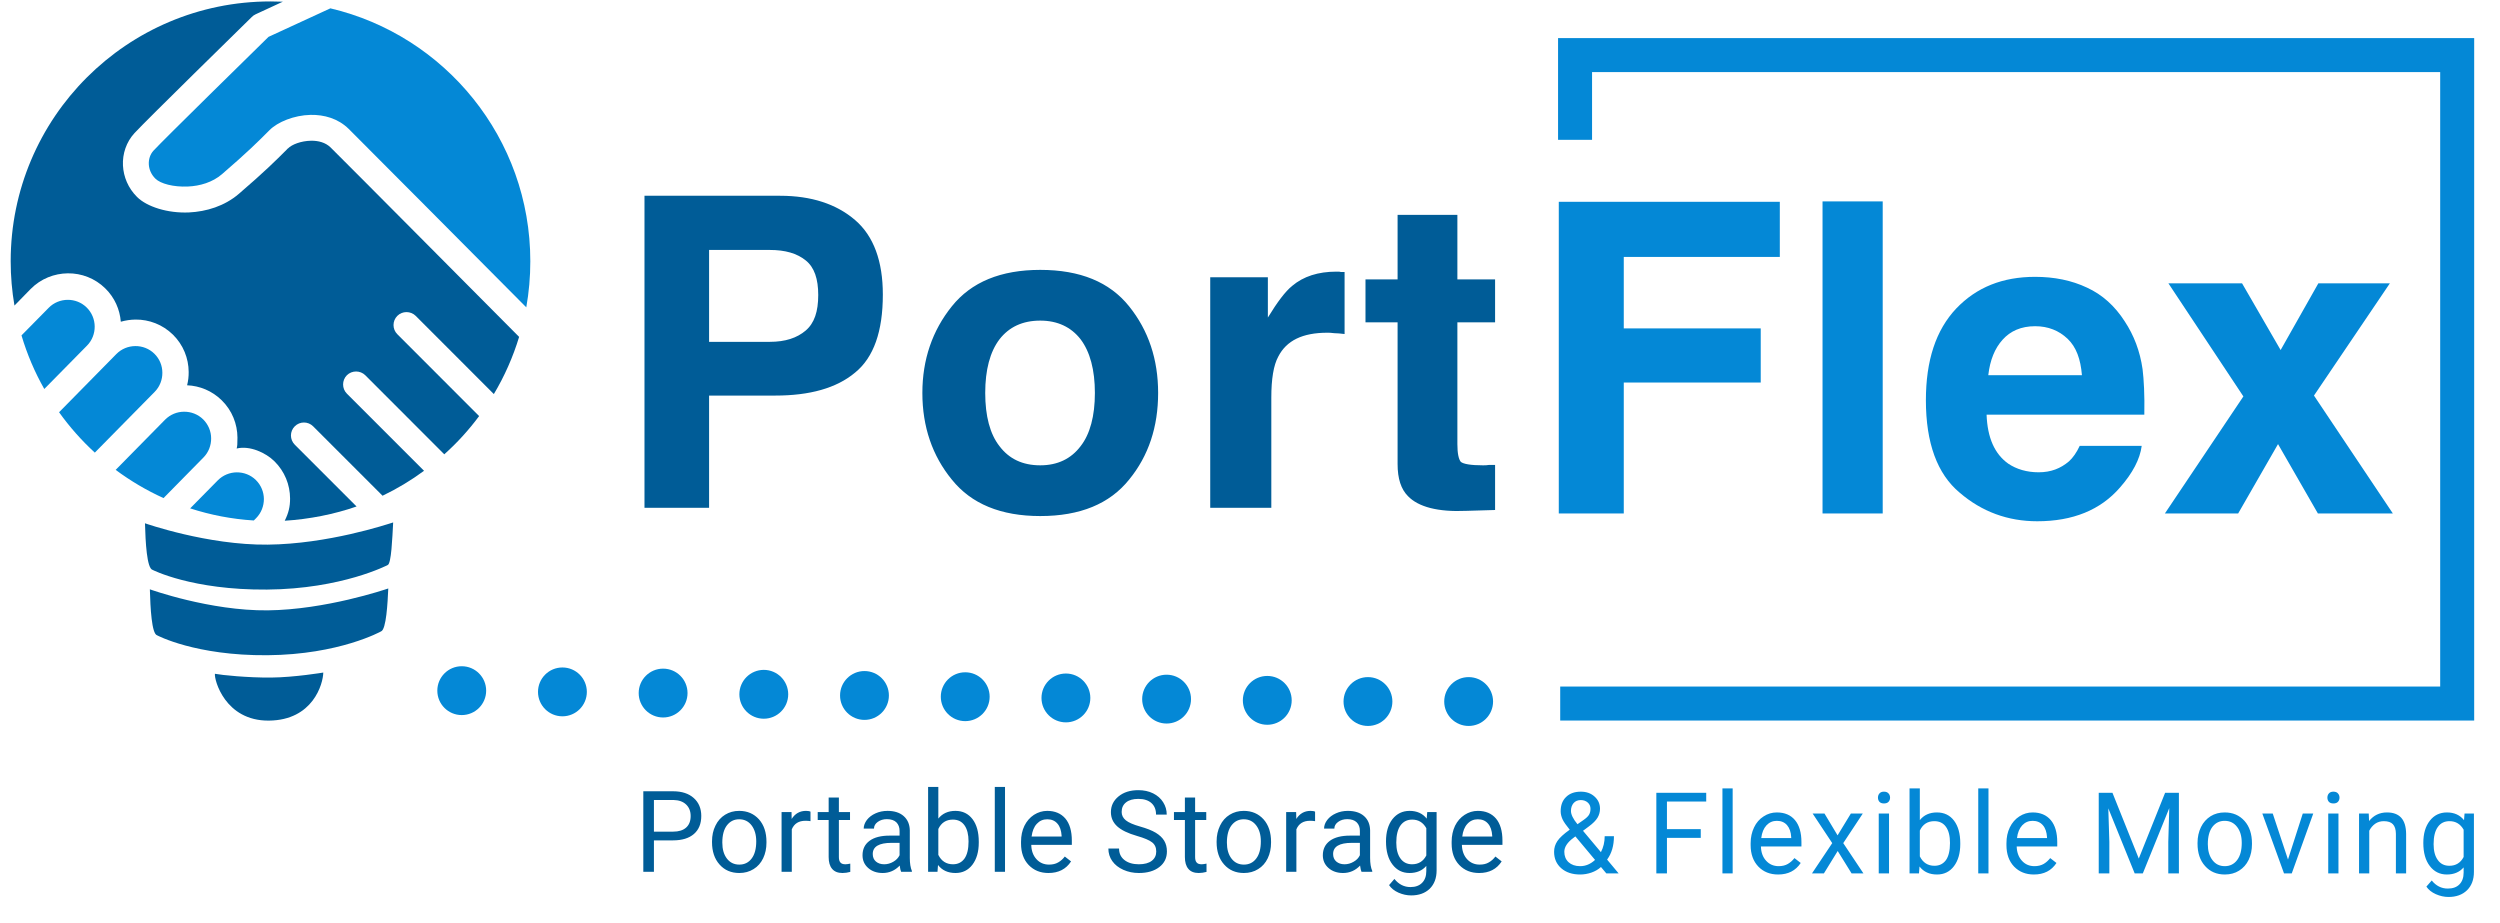 <?xml version="1.0" encoding="UTF-8"?> <svg xmlns="http://www.w3.org/2000/svg" width="764" height="282" viewBox="0 0 764 282" fill="none"><path fill-rule="evenodd" clip-rule="evenodd" d="M116.449 192.952C116.449 192.952 103.751 200.057 81.72 200.236C59.668 200.415 48.005 194.146 48.005 194.146C46.353 193.688 45.955 185.807 45.796 180.095C45.796 180.095 64.186 186.723 81.839 186.524C99.492 186.325 117.643 180.175 118.658 179.836C118.459 184.215 118.041 192.415 116.449 192.952Z" fill="#005C97"></path><path fill-rule="evenodd" clip-rule="evenodd" d="M98.796 205.531C98.796 205.531 89.999 207.004 82.854 207.063C75.709 207.123 67.728 206.307 65.678 205.909C65.42 207.66 68.723 220.338 82.177 220.219C95.611 220.099 98.736 209.034 98.796 205.531Z" fill="#005C97"></path><path d="M474.93 260.302C474.93 259.108 475.268 258.033 475.925 257.038C476.582 256.043 477.835 254.889 479.706 253.555C478.612 252.222 477.875 251.167 477.497 250.351C477.139 249.535 476.94 248.739 476.94 247.923C476.94 246.052 477.497 244.599 478.612 243.544C479.706 242.469 481.199 241.932 483.109 241.932C484.801 241.932 486.194 242.43 487.289 243.425C488.403 244.42 488.961 245.654 488.961 247.147C488.961 248.142 488.702 249.057 488.204 249.893C487.687 250.749 486.811 251.625 485.577 252.54L483.766 253.893L489.239 260.421C489.996 258.969 490.394 257.337 490.394 255.545H493.22C493.22 258.431 492.523 260.8 491.13 262.69L494.653 266.91H490.891L489.259 264.959C488.423 265.715 487.448 266.273 486.314 266.671C485.199 267.049 484.065 267.248 482.891 267.248C480.502 267.248 478.572 266.611 477.119 265.337C475.666 264.064 474.93 262.392 474.93 260.302ZM482.891 264.7C484.562 264.7 486.075 264.064 487.448 262.79L481.438 255.605L480.88 256.023C479.01 257.396 478.054 258.829 478.054 260.302C478.054 261.616 478.492 262.69 479.348 263.486C480.224 264.282 481.398 264.7 482.891 264.7ZM480.084 247.823C480.084 248.898 480.741 250.271 482.075 251.883L484.065 250.49C484.841 249.933 485.358 249.435 485.637 248.938C485.916 248.44 486.055 247.843 486.055 247.147C486.055 246.39 485.776 245.753 485.219 245.256C484.662 244.758 483.945 244.5 483.09 244.5C482.154 244.5 481.418 244.818 480.88 245.435C480.343 246.072 480.084 246.868 480.084 247.823ZM519.75 256.043H509.42V266.91H506.176V242.29H521.421V244.957H509.42V253.376H519.75V256.043ZM529.502 266.91H526.377V240.937H529.502V266.91ZM543.394 267.248C540.906 267.248 538.896 266.432 537.343 264.82C535.791 263.188 534.995 260.999 534.995 258.272V257.695C534.995 255.884 535.353 254.272 536.05 252.839C536.726 251.406 537.702 250.291 538.955 249.495C540.189 248.679 541.543 248.281 542.996 248.281C545.384 248.281 547.235 249.057 548.548 250.629C549.862 252.202 550.519 254.451 550.519 257.356V258.67H538.139C538.179 260.461 538.697 261.914 539.712 263.029C540.727 264.143 542 264.7 543.553 264.7C544.667 264.7 545.603 264.462 546.359 264.024C547.135 263.566 547.812 262.969 548.389 262.232L550.3 263.725C548.747 266.074 546.459 267.248 543.394 267.248ZM542.996 250.848C541.742 250.848 540.687 251.306 539.831 252.222C538.975 253.157 538.438 254.451 538.239 256.103H547.394V255.864C547.314 254.272 546.876 253.038 546.12 252.162C545.344 251.286 544.309 250.848 542.996 250.848ZM561.564 255.287L565.624 248.619H569.267L563.296 257.655L569.466 266.91H565.843L561.604 260.063L557.385 266.91H553.743L559.932 257.655L553.942 248.619H557.564L561.564 255.287ZM577.287 266.91H574.143V248.619H577.287V266.91ZM573.904 243.763C573.904 243.246 574.063 242.808 574.362 242.469C574.68 242.111 575.138 241.932 575.735 241.932C576.352 241.932 576.81 242.111 577.128 242.469C577.446 242.808 577.606 243.246 577.606 243.763C577.606 244.261 577.446 244.699 577.128 245.037C576.81 245.375 576.352 245.534 575.735 245.534C575.138 245.534 574.68 245.375 574.362 245.037C574.063 244.699 573.904 244.261 573.904 243.763ZM645.572 242.29L653.613 262.372L661.653 242.29H665.872V266.91H662.628V257.317L662.927 246.967L654.847 266.91H652.359L644.298 247.027L644.617 257.317V266.91H641.373V242.29H645.572ZM671.564 257.595C671.564 255.804 671.923 254.192 672.619 252.759C673.316 251.326 674.311 250.231 675.565 249.435C676.819 248.659 678.252 248.281 679.864 248.281C682.352 248.281 684.362 249.137 685.914 250.868C687.447 252.58 688.203 254.889 688.203 257.754V257.973C688.203 259.745 687.864 261.357 687.188 262.77C686.511 264.183 685.536 265.278 684.262 266.074C683.008 266.87 681.536 267.248 679.904 267.248C677.416 267.248 675.406 266.392 673.873 264.661C672.321 262.949 671.564 260.66 671.564 257.814V257.595ZM674.709 257.953C674.709 259.984 675.167 261.616 676.122 262.849C677.058 264.083 678.311 264.7 679.904 264.7C681.476 264.7 682.75 264.064 683.685 262.81C684.62 261.576 685.078 259.824 685.078 257.595C685.078 255.585 684.62 253.953 683.665 252.719C682.71 251.465 681.436 250.848 679.864 250.848C678.311 250.848 677.077 251.445 676.122 252.679C675.187 253.913 674.709 255.665 674.709 257.953ZM699.209 262.67L703.727 248.619H706.931L700.363 266.91H697.995L691.367 248.619H694.552L699.209 262.67ZM714.633 266.91H711.508V248.619H714.633V266.91ZM711.25 243.763C711.25 243.246 711.409 242.808 711.707 242.469C712.026 242.111 712.484 241.932 713.101 241.932C713.698 241.932 714.175 242.111 714.474 242.469C714.792 242.808 714.952 243.246 714.952 243.763C714.952 244.261 714.792 244.699 714.474 245.037C714.175 245.375 713.698 245.534 713.101 245.534C712.484 245.534 712.026 245.375 711.707 245.037C711.409 244.699 711.25 244.261 711.25 243.763ZM723.888 248.619L723.987 250.908C725.38 249.157 727.211 248.281 729.46 248.281C733.321 248.281 735.272 250.45 735.312 254.829V266.91H732.187V254.809C732.167 253.495 731.868 252.52 731.271 251.883C730.694 251.266 729.759 250.948 728.505 250.948C727.51 250.948 726.614 251.207 725.838 251.744C725.082 252.301 724.485 252.998 724.047 253.874V266.91H720.922V248.619H723.888ZM740.566 257.615C740.566 254.749 741.223 252.5 742.556 250.809C743.87 249.117 745.621 248.281 747.79 248.281C750.019 248.281 751.771 249.077 753.005 250.649L753.164 248.619H756.03V266.472C756.03 268.84 755.313 270.691 753.92 272.064C752.507 273.437 750.616 274.114 748.268 274.114C746.935 274.114 745.661 273.816 744.387 273.258C743.133 272.701 742.158 271.925 741.501 270.95L743.133 269.079C744.467 270.711 746.099 271.547 748.049 271.547C749.562 271.547 750.756 271.129 751.592 270.273C752.448 269.417 752.885 268.203 752.885 266.651V265.079C751.632 266.531 749.92 267.248 747.751 267.248C745.621 267.248 743.87 266.392 742.556 264.661C741.223 262.949 740.566 260.581 740.566 257.615ZM743.71 257.973C743.71 260.023 744.128 261.635 744.984 262.81C745.82 264.004 747.014 264.581 748.527 264.581C750.497 264.581 751.95 263.685 752.885 261.894V253.555C751.91 251.824 750.477 250.948 748.567 250.948C747.034 250.948 745.86 251.525 745.004 252.719C744.148 253.893 743.71 255.645 743.71 257.973ZM599.06 257.973C599.06 260.76 598.404 263.009 597.13 264.7C595.836 266.412 594.105 267.248 591.955 267.248C589.647 267.248 587.855 266.432 586.601 264.8L586.442 266.91H583.556V240.937H586.701V250.629C587.955 249.057 589.706 248.281 591.915 248.281C594.144 248.281 595.876 249.117 597.15 250.789C598.423 252.48 599.06 254.769 599.06 257.695V257.973ZM595.916 257.615C595.916 255.486 595.518 253.834 594.682 252.679C593.866 251.525 592.672 250.948 591.139 250.948C589.069 250.948 587.597 251.903 586.701 253.814V261.715C587.656 263.626 589.149 264.581 591.179 264.581C592.672 264.581 593.826 264.004 594.682 262.849C595.498 261.695 595.916 259.944 595.916 257.615ZM607.678 266.91H604.553V240.937H607.678V266.91ZM621.55 267.248C619.082 267.248 617.052 266.432 615.5 264.82C613.947 263.188 613.171 260.999 613.171 258.272V257.695C613.171 255.884 613.509 254.272 614.206 252.839C614.903 251.406 615.878 250.291 617.112 249.495C618.366 248.679 619.719 248.281 621.172 248.281C623.54 248.281 625.391 249.057 626.725 250.629C628.038 252.202 628.695 254.451 628.695 257.356V258.67H616.296C616.355 260.461 616.873 261.914 617.888 263.029C618.883 264.143 620.177 264.7 621.729 264.7C622.824 264.7 623.759 264.462 624.535 264.024C625.312 263.566 625.968 262.969 626.545 262.232L628.456 263.725C626.924 266.074 624.615 267.248 621.55 267.248ZM621.172 250.848C619.898 250.848 618.843 251.306 617.987 252.222C617.132 253.157 616.594 254.451 616.395 256.103H625.57V255.864C625.471 254.272 625.053 253.038 624.277 252.162C623.52 251.286 622.466 250.848 621.172 250.848Z" fill="#0488D6"></path><path d="M261.318 113.861C267.01 109.223 269.796 101.282 269.796 90.018C269.796 79.828 267.01 72.145 261.318 67.249C255.626 62.353 247.944 59.826 238.41 59.826H196.954V155.178H216.697V120.886H236.958C247.406 120.886 255.626 118.637 261.318 113.861ZM246.212 79.569C248.879 81.679 250.053 85.261 250.053 90.157C250.053 95.192 248.879 98.755 246.212 101.024C243.565 103.273 240.003 104.467 235.226 104.467H216.697V76.385H235.226C240.003 76.385 243.565 77.439 246.212 79.569ZM345.047 146.58C351.018 139.296 353.924 130.419 353.924 120.09C353.924 109.88 351.018 101.024 345.047 93.6C339.096 86.177 330.081 82.475 317.9 82.475C305.859 82.475 296.844 86.177 290.893 93.6C284.922 101.024 281.877 109.88 281.877 120.09C281.877 130.419 284.922 139.296 290.893 146.58C296.844 153.984 305.859 157.706 317.9 157.706C330.081 157.706 339.096 153.984 345.047 146.58ZM330.22 136.37C327.314 140.211 323.194 142.202 317.9 142.202C312.467 142.202 308.367 140.211 305.461 136.37C302.536 132.668 301.083 127.116 301.083 120.09C301.083 113.065 302.536 107.512 305.461 103.671C308.367 99.949 312.467 97.979 317.9 97.979C323.194 97.979 327.314 99.949 330.22 103.671C333.126 107.512 334.598 113.065 334.598 120.09C334.598 127.116 333.126 132.668 330.22 136.37ZM409.312 83.012H408.396C402.824 83.012 398.326 84.465 394.883 87.371C392.753 89.102 390.385 92.267 387.459 97.043V84.724H369.845V155.178H388.514V121.543C388.514 115.851 389.19 111.612 390.643 108.965C393.151 104.069 398.067 101.681 405.61 101.681C406.147 101.681 406.804 101.681 407.719 101.82C408.655 101.82 409.71 101.939 410.904 102.079V83.132C409.968 83.132 409.451 83.132 409.312 83.012ZM427.104 85.38H417.293V98.496H427.104V141.804C427.104 146.301 428.159 149.486 430.269 151.615C433.453 154.919 439.404 156.511 448.161 156.113L456.898 155.855V142.082H455.047C454.371 142.202 453.853 142.202 453.176 142.202C449.475 142.202 447.226 141.804 446.429 141.147C445.773 140.351 445.375 138.619 445.375 135.713V98.496H456.898V85.38H445.375V65.657H427.104V85.38Z" fill="#005C97"></path><path d="M543.911 78.514V61.676H476.363V156.909H496.225V116.905H538.08V100.367H496.225V78.514H543.911ZM556.967 61.557V156.909H575.357V61.557H556.967ZM637.81 87.908C633.054 85.659 627.76 84.604 621.928 84.604C611.997 84.604 604.056 87.769 597.826 94.276C591.597 100.884 588.552 110.159 588.552 122.339C588.552 135.315 591.995 144.848 598.881 150.56C605.628 156.372 613.589 159.297 622.585 159.297C633.452 159.297 641.93 155.854 647.881 148.968C651.722 144.59 653.971 140.35 654.508 136.251H635.561C634.646 138.241 633.452 139.952 632.257 141.007C629.73 143.137 626.824 144.331 622.983 144.331C619.42 144.331 616.236 143.395 613.709 141.684C609.609 138.758 607.36 133.862 607.101 126.717H655.304C655.424 120.747 655.165 115.99 654.767 112.806C653.971 107.253 652.12 102.476 649.334 98.237C646.289 93.48 642.447 90.037 637.81 87.908ZM611.997 103.81C614.385 101.143 617.689 99.69 621.928 99.69C625.909 99.69 629.212 101.023 631.859 103.531C634.506 106.059 635.84 109.761 636.238 114.657H607.618C608.156 110.019 609.609 106.457 611.997 103.81ZM662.668 86.594L685.576 121.145L661.594 156.909H683.984L696.164 135.713L708.344 156.909H731.252L707.15 120.886L730.336 86.594H708.483L696.96 106.974L685.178 86.594H662.668Z" fill="#0488D6"></path><path fill-rule="evenodd" clip-rule="evenodd" d="M118.479 172.672C118.479 172.672 104.528 179.996 81.58 180.175C58.653 180.354 46.612 174.145 46.612 174.145C44.88 173.687 44.462 165.706 44.303 159.914C44.303 159.914 63.449 166.641 81.819 166.442C100.189 166.243 117.962 160.352 120.151 159.656C119.892 164.432 119.594 172.274 118.479 172.672Z" fill="#005C97"></path><path d="M141.108 218.527C145.23 218.527 148.571 215.185 148.571 211.064C148.571 206.942 145.23 203.6 141.108 203.6C136.986 203.6 133.645 206.942 133.645 211.064C133.645 215.185 136.986 218.527 141.108 218.527Z" fill="#0488D6"></path><path d="M171.877 218.905C175.999 218.905 179.34 215.564 179.34 211.442C179.34 207.32 175.999 203.978 171.877 203.978C167.755 203.978 164.414 207.32 164.414 211.442C164.414 215.564 167.755 218.905 171.877 218.905Z" fill="#0488D6"></path><path d="M202.646 219.263C206.768 219.263 210.109 215.922 210.109 211.8C210.109 207.678 206.768 204.336 202.646 204.336C198.524 204.336 195.183 207.678 195.183 211.8C195.183 215.922 198.524 219.263 202.646 219.263Z" fill="#0488D6"></path><path d="M233.415 219.641C237.537 219.641 240.878 216.3 240.878 212.178C240.878 208.056 237.537 204.714 233.415 204.714C229.293 204.714 225.952 208.056 225.952 212.178C225.952 216.3 229.293 219.641 233.415 219.641Z" fill="#0488D6"></path><path d="M264.184 220C268.306 220 271.647 216.658 271.647 212.536C271.647 208.414 268.306 205.073 264.184 205.073C260.062 205.073 256.721 208.414 256.721 212.536C256.721 216.658 260.062 220 264.184 220Z" fill="#0488D6"></path><path d="M294.973 220.378C299.095 220.378 302.436 217.036 302.436 212.914C302.436 208.793 299.095 205.451 294.973 205.451C290.851 205.451 287.51 208.793 287.51 212.914C287.51 217.036 290.851 220.378 294.973 220.378Z" fill="#0488D6"></path><path d="M325.742 220.756C329.864 220.756 333.205 217.414 333.205 213.292C333.205 209.171 329.864 205.829 325.742 205.829C321.62 205.829 318.279 209.171 318.279 213.292C318.279 217.414 321.62 220.756 325.742 220.756Z" fill="#0488D6"></path><path d="M356.511 221.114C360.633 221.114 363.974 217.773 363.974 213.651C363.974 209.529 360.633 206.188 356.511 206.188C352.389 206.188 349.047 209.529 349.047 213.651C349.047 217.773 352.389 221.114 356.511 221.114Z" fill="#0488D6"></path><path d="M387.28 221.492C391.402 221.492 394.743 218.151 394.743 214.029C394.743 209.907 391.402 206.566 387.28 206.566C383.158 206.566 379.816 209.907 379.816 214.029C379.816 218.151 383.158 221.492 387.28 221.492Z" fill="#0488D6"></path><path d="M418.049 221.851C422.171 221.851 425.512 218.509 425.512 214.387C425.512 210.265 422.171 206.924 418.049 206.924C413.927 206.924 410.585 210.265 410.585 214.387C410.585 218.509 413.927 221.851 418.049 221.851Z" fill="#0488D6"></path><path d="M476.144 42.73V11.642H756.11V220.198H476.8V209.809H745.721V22.031H486.533V42.73H476.144Z" fill="#0488D6"></path><path d="M448.818 221.851C452.94 221.851 456.281 218.509 456.281 214.387C456.281 210.265 452.94 206.924 448.818 206.924C444.696 206.924 441.354 210.265 441.354 214.387C441.354 218.509 444.696 221.851 448.818 221.851Z" fill="#0488D6"></path><path d="M199.84 256.819V266.432H196.596V241.813H205.691C208.378 241.813 210.488 242.509 212.02 243.883C213.553 245.256 214.309 247.087 214.309 249.356C214.309 251.744 213.553 253.575 212.06 254.869C210.567 256.162 208.438 256.819 205.651 256.819H199.84ZM199.84 254.152H205.691C207.423 254.152 208.756 253.734 209.672 252.918C210.587 252.102 211.065 250.928 211.065 249.376C211.065 247.903 210.587 246.729 209.672 245.853C208.756 244.977 207.482 244.519 205.87 244.48H199.84V254.152ZM217.593 257.137C217.593 255.326 217.931 253.734 218.648 252.301C219.344 250.848 220.339 249.754 221.593 248.978C222.847 248.201 224.28 247.803 225.892 247.803C228.38 247.803 230.39 248.679 231.942 250.391C233.475 252.122 234.231 254.411 234.231 257.277V257.496C234.231 259.287 233.893 260.879 233.216 262.292C232.539 263.705 231.564 264.82 230.29 265.596C229.017 266.392 227.564 266.79 225.932 266.79C223.444 266.79 221.434 265.934 219.901 264.203C218.349 262.471 217.593 260.183 217.593 257.356V257.137ZM220.737 257.496C220.737 259.526 221.195 261.158 222.15 262.392C223.086 263.606 224.34 264.223 225.932 264.223C227.504 264.223 228.778 263.606 229.713 262.352C230.649 261.118 231.106 259.367 231.106 257.118C231.106 255.107 230.629 253.495 229.693 252.242C228.738 250.988 227.464 250.371 225.892 250.371C224.34 250.371 223.106 250.988 222.15 252.222C221.215 253.436 220.737 255.207 220.737 257.496ZM247.685 250.948C247.207 250.868 246.71 250.828 246.153 250.828C244.103 250.828 242.709 251.684 241.973 253.436V266.432H238.848V248.162H241.893L241.933 250.271C242.968 248.639 244.421 247.803 246.312 247.803C246.909 247.803 247.386 247.883 247.685 248.042V250.948ZM256.362 243.723V248.162H259.766V250.59H256.362V261.914C256.362 262.65 256.502 263.208 256.82 263.566C257.119 263.944 257.636 264.123 258.373 264.123C258.731 264.123 259.228 264.044 259.845 263.924V266.452C259.029 266.671 258.233 266.79 257.457 266.79C256.064 266.79 255.009 266.372 254.293 265.516C253.576 264.68 253.238 263.466 253.238 261.914V250.59H249.894V248.162H253.238V243.723H256.362ZM275.389 266.432C275.21 266.074 275.071 265.437 274.951 264.521C273.498 266.034 271.767 266.79 269.757 266.79C267.946 266.79 266.473 266.273 265.318 265.258C264.164 264.243 263.587 262.949 263.587 261.377C263.587 259.466 264.303 257.993 265.756 256.938C267.189 255.884 269.239 255.366 271.866 255.366H274.911V253.913C274.911 252.839 274.573 251.963 273.936 251.306C273.279 250.669 272.304 250.331 271.03 250.331C269.916 250.331 268.98 250.629 268.224 251.187C267.468 251.744 267.09 252.421 267.09 253.217H263.945C263.945 252.321 264.284 251.426 264.92 250.57C265.577 249.734 266.453 249.057 267.567 248.56C268.662 248.062 269.896 247.803 271.229 247.803C273.319 247.803 274.971 248.341 276.165 249.395C277.359 250.45 277.996 251.903 278.036 253.734V262.173C278.036 263.845 278.255 265.178 278.673 266.173V266.432H275.389ZM270.214 264.123C271.19 264.123 272.125 263.864 273.001 263.347C273.876 262.849 274.513 262.173 274.911 261.357V257.575H272.463C268.622 257.575 266.712 258.71 266.712 260.979C266.712 261.954 267.03 262.73 267.687 263.287C268.344 263.845 269.18 264.123 270.214 264.123ZM299.113 257.496C299.113 260.302 298.456 262.551 297.182 264.243C295.888 265.934 294.177 266.79 292.007 266.79C289.699 266.79 287.908 265.974 286.654 264.342L286.495 266.432H283.629V240.479H286.753V250.152C288.007 248.599 289.758 247.803 291.968 247.803C294.197 247.803 295.928 248.659 297.202 250.331C298.476 252.003 299.113 254.311 299.113 257.237V257.496ZM295.988 257.137C295.988 255.008 295.57 253.376 294.754 252.222C293.918 251.047 292.744 250.47 291.191 250.47C289.142 250.47 287.649 251.426 286.753 253.336V261.257C287.709 263.168 289.201 264.123 291.231 264.123C292.724 264.123 293.898 263.546 294.734 262.392C295.57 261.217 295.988 259.466 295.988 257.137ZM307.133 266.432H304.009V240.479H307.133V266.432ZM320.408 266.79C317.94 266.79 315.93 265.974 314.358 264.342C312.805 262.71 312.029 260.541 312.029 257.814V257.237C312.029 255.426 312.368 253.794 313.064 252.361C313.761 250.948 314.736 249.833 315.97 249.017C317.224 248.221 318.577 247.803 320.03 247.803C322.398 247.803 324.249 248.599 325.583 250.152C326.896 251.724 327.553 253.973 327.553 256.899V258.192H315.154C315.194 260.003 315.731 261.456 316.746 262.571C317.741 263.665 319.035 264.223 320.587 264.223C321.682 264.223 322.617 264.004 323.393 263.546C324.17 263.108 324.826 262.511 325.404 261.755L327.314 263.248C325.782 265.616 323.473 266.79 320.408 266.79ZM320.03 250.371C318.756 250.371 317.701 250.828 316.846 251.764C315.99 252.679 315.472 253.973 315.253 255.645H324.428V255.406C324.329 253.794 323.911 252.56 323.135 251.684C322.378 250.809 321.343 250.371 320.03 250.371ZM347.475 255.466C344.689 254.67 342.659 253.674 341.405 252.52C340.131 251.346 339.494 249.913 339.494 248.181C339.494 246.251 340.271 244.659 341.823 243.385C343.375 242.111 345.385 241.474 347.873 241.474C349.545 241.474 351.058 241.793 352.391 242.45C353.705 243.106 354.74 244.002 355.456 245.156C356.192 246.311 356.551 247.564 356.551 248.938H353.287C353.287 247.445 352.829 246.271 351.874 245.415C350.918 244.559 349.585 244.141 347.873 244.141C346.261 244.141 345.007 244.5 344.132 245.196C343.216 245.913 342.778 246.888 342.778 248.142C342.778 249.137 343.196 249.993 344.052 250.689C344.908 251.386 346.361 252.003 348.391 252.58C350.441 253.157 352.053 253.794 353.207 254.49C354.361 255.187 355.217 256.003 355.774 256.919C356.332 257.854 356.61 258.929 356.61 260.183C356.61 262.193 355.834 263.785 354.282 264.979C352.71 266.193 350.64 266.79 348.032 266.79C346.341 266.79 344.769 266.472 343.296 265.815C341.843 265.158 340.708 264.282 339.912 263.148C339.116 262.033 338.718 260.74 338.718 259.307H341.982C341.982 260.8 342.539 261.974 343.634 262.83C344.729 263.685 346.201 264.123 348.032 264.123C349.744 264.123 351.058 263.765 351.973 263.068C352.889 262.372 353.346 261.416 353.346 260.222C353.346 259.008 352.928 258.073 352.073 257.416C351.237 256.759 349.704 256.103 347.475 255.466ZM365.228 243.723V248.162H368.631V250.59H365.228V261.914C365.228 262.65 365.367 263.208 365.686 263.566C365.984 263.944 366.502 264.123 367.238 264.123C367.596 264.123 368.094 264.044 368.711 263.924V266.452C367.895 266.671 367.099 266.79 366.323 266.79C364.93 266.79 363.855 266.372 363.158 265.516C362.442 264.68 362.103 263.466 362.103 261.914V250.59H358.76V248.162H362.103V243.723H365.228ZM371.796 257.137C371.796 255.326 372.154 253.734 372.851 252.301C373.547 250.848 374.542 249.754 375.796 248.978C377.05 248.201 378.483 247.803 380.095 247.803C382.583 247.803 384.593 248.679 386.145 250.391C387.678 252.122 388.434 254.411 388.434 257.277V257.496C388.434 259.287 388.096 260.879 387.419 262.292C386.742 263.705 385.767 264.82 384.494 265.596C383.24 266.392 381.767 266.79 380.135 266.79C377.647 266.79 375.637 265.934 374.105 264.203C372.552 262.471 371.796 260.183 371.796 257.356V257.137ZM374.94 257.496C374.94 259.526 375.398 261.158 376.353 262.392C377.289 263.606 378.543 264.223 380.135 264.223C381.707 264.223 382.981 263.606 383.916 262.352C384.852 261.118 385.31 259.367 385.31 257.118C385.31 255.107 384.852 253.495 383.896 252.242C382.941 250.988 381.667 250.371 380.095 250.371C378.543 250.371 377.309 250.988 376.353 252.222C375.418 253.436 374.94 255.207 374.94 257.496ZM401.888 250.948C401.43 250.868 400.913 250.828 400.356 250.828C398.306 250.828 396.913 251.684 396.176 253.436V266.432H393.052V248.162H396.097L396.156 250.271C397.171 248.639 398.624 247.803 400.515 247.803C401.112 247.803 401.59 247.883 401.888 248.042V250.948ZM416.078 266.432C415.899 266.074 415.76 265.437 415.641 264.521C414.188 266.034 412.456 266.79 410.426 266.79C408.635 266.79 407.142 266.273 405.988 265.258C404.834 264.243 404.257 262.949 404.257 261.377C404.257 259.466 404.993 257.993 406.426 256.938C407.879 255.884 409.929 255.366 412.556 255.366H415.581V253.913C415.581 252.839 415.263 251.963 414.606 251.306C413.949 250.669 412.994 250.331 411.72 250.331C410.605 250.331 409.67 250.629 408.914 251.187C408.157 251.744 407.779 252.421 407.779 253.217H404.635C404.635 252.321 404.953 251.426 405.61 250.57C406.247 249.734 407.142 249.057 408.257 248.56C409.352 248.062 410.566 247.803 411.899 247.803C414.009 247.803 415.661 248.341 416.855 249.395C418.049 250.45 418.666 251.903 418.706 253.734V262.173C418.706 263.845 418.925 265.178 419.362 266.173V266.432H416.078ZM410.884 264.123C411.879 264.123 412.795 263.864 413.67 263.347C414.566 262.849 415.203 262.173 415.581 261.357V257.575H413.133C409.312 257.575 407.401 258.71 407.401 260.979C407.401 261.954 407.72 262.73 408.376 263.287C409.033 263.845 409.869 264.123 410.884 264.123ZM423.562 257.137C423.562 254.291 424.219 252.023 425.532 250.331C426.866 248.659 428.597 247.803 430.786 247.803C433.015 247.803 434.767 248.599 436.001 250.172L436.16 248.162H439.026V265.994C439.026 268.362 438.309 270.233 436.916 271.606C435.503 272.96 433.612 273.637 431.264 273.637C429.931 273.637 428.657 273.358 427.383 272.801C426.129 272.243 425.154 271.467 424.497 270.492L426.129 268.601C427.463 270.253 429.095 271.089 431.045 271.089C432.558 271.089 433.752 270.651 434.588 269.795C435.443 268.94 435.881 267.745 435.881 266.193V264.621C434.627 266.074 432.916 266.79 430.747 266.79C428.597 266.79 426.866 265.934 425.552 264.203C424.219 262.471 423.562 260.123 423.562 257.137ZM426.706 257.496C426.706 259.566 427.124 261.178 427.98 262.352C428.816 263.526 430.01 264.123 431.523 264.123C433.493 264.123 434.946 263.228 435.881 261.436V253.097C434.906 251.346 433.473 250.47 431.562 250.47C430.03 250.47 428.856 251.067 428 252.242C427.144 253.436 426.706 255.187 426.706 257.496ZM452.022 266.79C449.534 266.79 447.524 265.974 445.952 264.342C444.4 262.71 443.623 260.541 443.623 257.814V257.237C443.623 255.426 443.982 253.794 444.658 252.361C445.355 250.948 446.33 249.833 447.584 249.017C448.818 248.221 450.171 247.803 451.624 247.803C454.012 247.803 455.843 248.599 457.177 250.152C458.49 251.724 459.147 253.973 459.147 256.899V258.192H446.748C446.808 260.003 447.325 261.456 448.34 262.571C449.355 263.665 450.629 264.223 452.181 264.223C453.296 264.223 454.231 264.004 454.988 263.546C455.764 263.108 456.42 262.511 456.998 261.755L458.908 263.248C457.376 265.616 455.087 266.79 452.022 266.79ZM451.624 250.371C450.37 250.371 449.295 250.828 448.44 251.764C447.584 252.679 447.066 253.973 446.867 255.645H456.022V255.406C455.923 253.794 455.505 252.56 454.729 251.684C453.973 250.809 452.938 250.371 451.624 250.371Z" fill="#005C97"></path><path fill-rule="evenodd" clip-rule="evenodd" d="M82.675 0.437C83.929 0.437 85.203 0.477 86.436 0.517L78.137 4.358C77.64 4.577 77.222 4.895 76.883 5.254C74.754 7.343 44.542 36.918 41.079 40.7C38.611 43.386 37.397 46.989 37.576 50.591C37.755 54.034 39.148 57.477 41.895 60.204C44.88 63.169 51.209 65.219 57.777 64.921C63.031 64.662 68.604 63.01 73.002 59.229C80.943 52.402 84.347 48.999 87.571 45.775L87.969 45.357L87.989 45.377C89.223 44.123 92.029 43.068 95.034 43.008C97.243 42.968 99.453 43.526 101.005 45.038C105.941 49.895 150.024 94.297 158.642 102.954C156.771 109.124 154.164 114.995 150.92 120.428L127.037 96.526C125.485 94.993 122.957 94.993 121.425 96.526C119.872 98.078 119.872 100.606 121.425 102.138L146.422 127.155C143.277 131.394 139.715 135.315 135.774 138.838L111.633 114.677C110.08 113.144 107.553 113.144 106 114.677C104.468 116.229 104.468 118.757 106 120.289L129.585 143.873C125.624 146.799 121.385 149.346 116.907 151.496L95.691 130.28C94.139 128.728 91.631 128.728 90.079 130.28C88.526 131.832 88.526 134.34 90.079 135.892L108.966 154.78C102.199 157.148 94.477 158.681 87.014 159.138C88.168 156.83 88.665 154.839 88.646 152.312C88.626 148.172 87.014 144.052 83.849 140.948C81.222 138.36 76.346 136.091 72.326 137.067C72.505 136.41 72.584 135.614 72.564 133.723C72.545 129.583 70.933 125.444 67.768 122.339C64.823 119.433 61.021 117.901 57.18 117.742C57.518 116.408 57.678 115.035 57.658 113.662C57.638 109.522 56.026 105.402 52.861 102.277C49.697 99.173 45.557 97.62 41.417 97.66C39.905 97.68 38.392 97.899 36.919 98.317C36.621 94.595 35.049 90.953 32.183 88.147C29.018 85.022 24.879 83.49 20.739 83.529C16.599 83.569 12.479 85.161 9.355 88.326L4.419 93.381C3.663 88.983 3.265 84.465 3.265 79.828C3.265 35.983 38.81 0.437 82.675 0.437Z" fill="#005C97"></path><path fill-rule="evenodd" clip-rule="evenodd" d="M100.965 2.547C135.993 10.807 162.065 42.272 162.065 79.828C162.065 84.644 161.647 89.341 160.831 93.919C147.457 80.465 111.016 43.805 106.558 39.386C103.294 36.182 99.034 35.028 94.915 35.107C89.86 35.207 84.824 37.297 82.376 39.764L81.958 40.182C78.834 43.307 75.57 46.571 67.848 53.218C64.942 55.726 61.101 56.841 57.439 57C53.001 57.199 49.06 56.144 47.487 54.592C46.214 53.338 45.557 51.766 45.477 50.233C45.398 48.661 45.895 47.148 46.91 46.034C49.916 42.77 77.958 15.285 82.058 11.264L100.965 2.547ZM77.56 159.059C70.813 158.641 64.305 157.367 58.115 155.357L66.554 146.799C68.146 145.187 70.256 144.371 72.346 144.351C74.455 144.331 76.585 145.107 78.197 146.7C79.809 148.292 80.625 150.382 80.645 152.491C80.645 154.601 79.869 156.73 78.276 158.342L77.56 159.059ZM49.975 152.213C44.781 149.864 39.885 146.958 35.347 143.595L50.453 128.25C52.045 126.658 54.135 125.822 56.245 125.822C58.354 125.802 60.484 126.578 62.096 128.171C63.688 129.763 64.524 131.852 64.524 133.962C64.544 136.072 63.768 138.201 62.175 139.813L49.975 152.213ZM28.978 138.321C24.918 134.599 21.256 130.459 18.052 125.981L35.546 108.209C37.138 106.596 39.228 105.78 41.338 105.761C43.447 105.741 45.577 106.517 47.189 108.109C48.801 109.701 49.617 111.791 49.617 113.901C49.637 116.01 48.861 118.14 47.269 119.752L28.978 138.321ZM13.534 118.876C10.628 113.761 8.28 108.268 6.568 102.497L14.868 94.078C16.44 92.466 18.55 91.65 20.659 91.63C22.769 91.61 24.878 92.386 26.491 93.978C28.103 95.571 28.919 97.66 28.939 99.77C28.959 101.88 28.182 104.009 26.59 105.621L13.534 118.876Z" fill="#0488D6"></path></svg> 